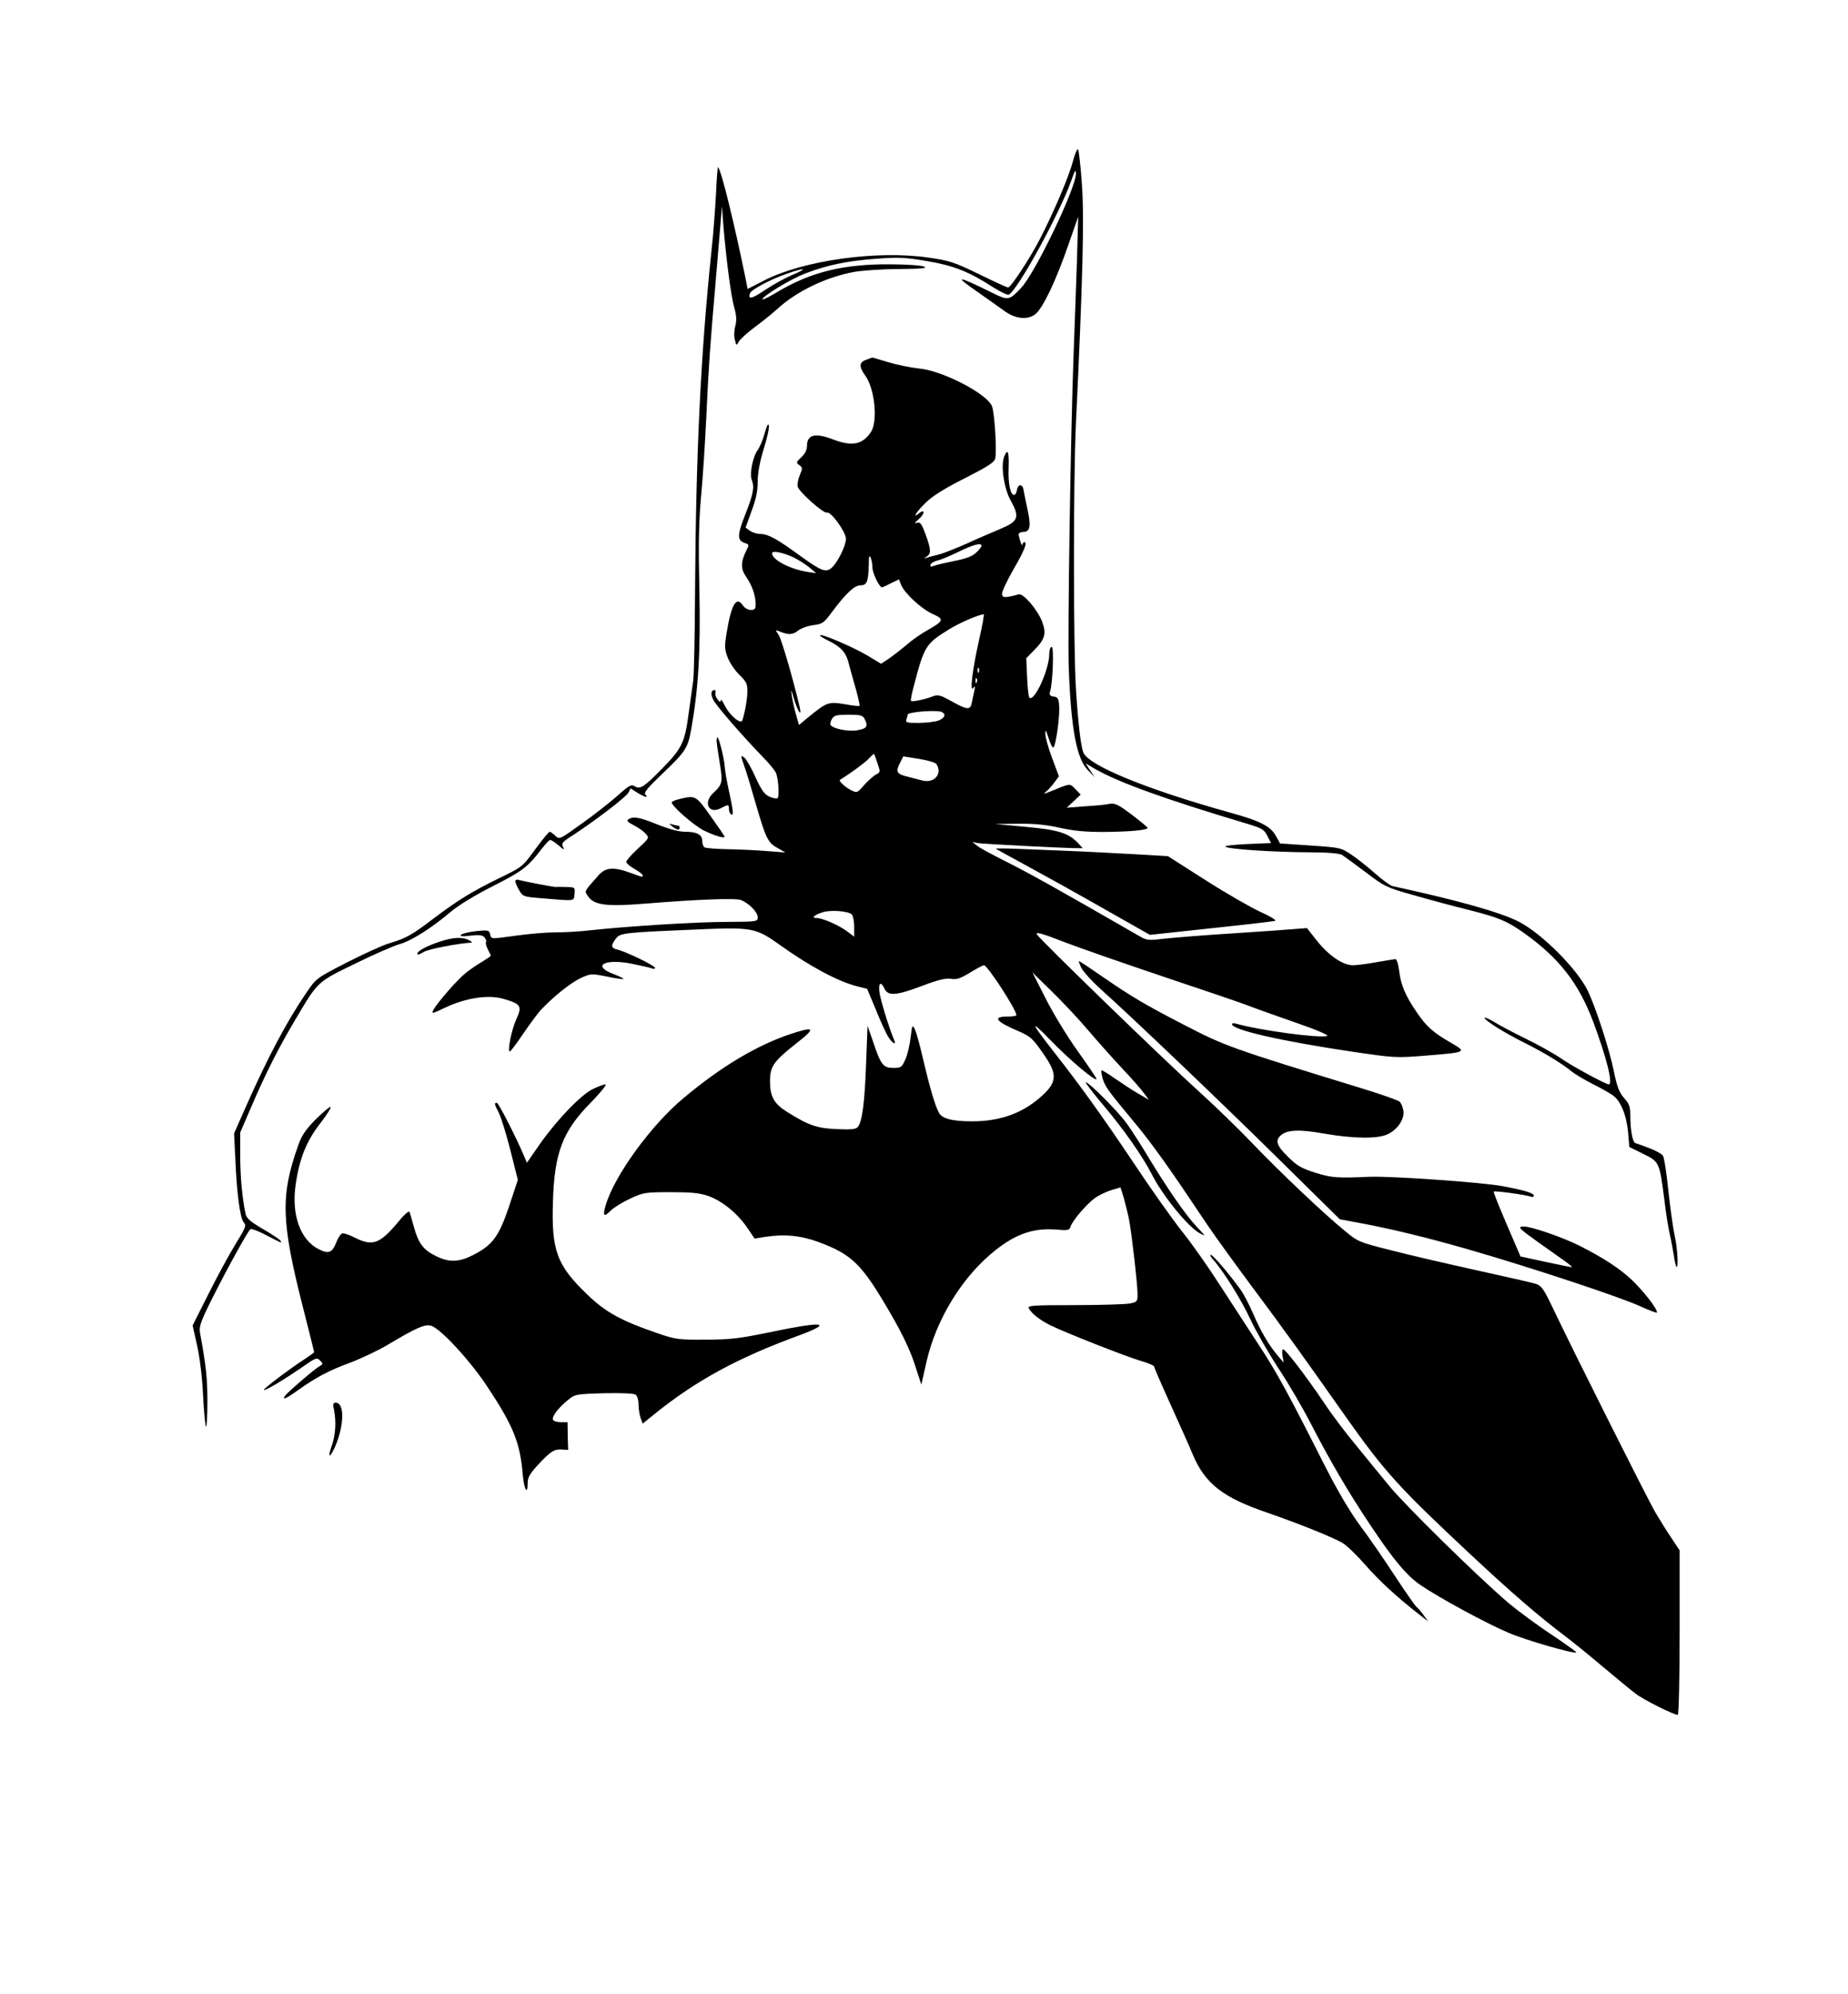 <?xml version="1.0" standalone="no"?>
<!DOCTYPE svg PUBLIC "-//W3C//DTD SVG 20010904//EN"
 "http://www.w3.org/TR/2001/REC-SVG-20010904/DTD/svg10.dtd">
<svg version="1.0" xmlns="http://www.w3.org/2000/svg"
 width="900pt" height="971pt" viewBox="0 0 900 971"
 preserveAspectRatio="xMidYMid meet">
<g transform="translate(0,971) scale(0.1,-0.1)"
fill="#000000" stroke="none">
<path d="M5225 8924 c-21 -79 -95 -251 -161 -379 -50 -96 -141 -235 -155 -235
-4 0 -68 29 -141 65 -122 59 -143 66 -248 81 -249 36 -608 -14 -797 -111 l-82
-42 -11 56 c-53 259 -117 522 -133 537 -2 2 -7 -56 -10 -130 -4 -73 -13 -198
-22 -277 -53 -508 -76 -995 -80 -1659 -1 -212 -5 -407 -9 -435 -4 -27 -14
-102 -23 -165 -18 -135 -33 -166 -128 -262 -87 -89 -107 -103 -133 -87 -17 11
-27 6 -83 -44 -35 -31 -113 -93 -174 -136 -110 -79 -110 -80 -131 -60 -11 10
-23 19 -27 19 -4 0 -33 -35 -64 -77 -70 -96 -67 -93 -182 -149 -135 -66 -202
-108 -319 -196 -109 -83 -133 -96 -222 -123 -30 -9 -121 -51 -202 -92 -147
-76 -148 -76 -196 -147 -94 -137 -188 -314 -296 -558 l-56 -127 6 -123 c7
-168 23 -290 41 -310 14 -15 9 -26 -40 -106 -31 -50 -90 -159 -132 -243 l-77
-153 22 -98 c13 -59 25 -154 29 -243 4 -80 11 -148 14 -152 4 -3 7 52 7 123 0
113 -6 170 -36 335 -5 30 3 53 56 160 76 151 178 337 190 344 5 3 38 -9 72
-27 81 -42 82 -43 74 -29 -4 6 -43 32 -86 57 -60 35 -80 52 -84 73 -16 76 -26
178 -26 282 l0 115 54 125 c70 163 131 284 213 422 113 191 106 184 293 275
91 45 188 87 217 95 57 16 156 79 248 157 36 31 118 81 205 125 144 73 171 93
239 183 18 23 36 42 41 42 5 0 23 -12 41 -27 25 -22 30 -23 21 -7 -9 18 -4 24
51 59 108 71 255 183 267 205 l11 21 33 -21 c36 -22 57 -27 39 -9 -9 9 12 34
78 97 117 111 129 129 145 220 36 202 46 380 40 677 -5 222 -3 329 8 455 9 91
20 269 26 395 11 241 19 352 45 650 8 99 19 223 23 275 l8 95 7 -95 c14 -165
37 -343 53 -398 11 -39 12 -62 5 -90 -6 -21 -7 -50 -2 -67 7 -29 8 -29 19 -8
7 11 42 44 79 71 38 28 86 67 108 87 93 86 238 156 375 181 41 7 140 14 220
14 112 1 139 4 120 12 -14 6 -90 11 -170 11 -224 1 -381 -38 -543 -134 -38
-23 -70 -39 -73 -37 -10 10 137 100 209 127 109 41 199 60 343 71 108 8 140 7
247 -11 131 -22 207 -52 324 -128 35 -22 68 -38 75 -36 41 16 246 390 305 555
17 51 23 58 23 35 0 -71 -199 -486 -268 -558 -58 -61 -62 -61 -139 -23 -174
86 -192 87 -70 3 45 -32 101 -71 124 -88 55 -42 117 -49 155 -19 36 28 100
161 160 335 l49 140 -6 -210 c-4 -115 -11 -316 -16 -445 -15 -398 -30 -1366
-24 -1545 11 -293 38 -438 92 -494 l35 -36 -23 34 -22 34 44 -26 c114 -66 344
-149 729 -264 87 -26 96 -31 112 -63 l18 -35 -118 -5 c-67 -3 -112 -9 -104
-13 18 -12 231 -26 402 -27 94 0 152 -5 166 -13 11 -7 63 -45 115 -84 92 -70
99 -74 234 -112 77 -22 196 -54 265 -71 150 -38 189 -54 276 -116 168 -120
263 -243 333 -429 65 -174 98 -305 76 -305 -15 0 -174 86 -229 124 -35 24
-115 69 -177 99 -63 31 -133 68 -156 83 -24 14 -43 22 -43 18 0 -13 100 -75
197 -123 90 -45 181 -100 227 -138 16 -13 61 -40 100 -60 39 -19 84 -45 100
-56 39 -27 67 -96 75 -181 l6 -71 67 -33 c79 -39 80 -41 103 -219 8 -70 21
-148 27 -173 6 -25 14 -69 19 -98 4 -30 10 -56 13 -60 11 -11 6 90 -9 156 -8
37 -21 134 -30 215 -8 82 -20 157 -25 167 -8 15 -49 35 -136 64 -13 5 -24 62
-24 133 0 44 -5 58 -31 87 -24 28 -34 54 -50 133 -22 107 -88 309 -126 388
-53 109 -226 281 -338 338 -92 46 -295 103 -612 172 -13 3 -51 31 -85 61 -35
31 -87 73 -116 92 -52 35 -55 35 -201 45 l-147 10 -20 36 c-26 48 -76 74 -230
116 -401 112 -684 228 -708 291 -13 33 -26 151 -36 309 -13 206 -13 1030 0
1295 33 690 41 1003 29 1163 -6 89 -15 166 -19 170 -4 4 -15 -22 -25 -59z
m-1367 -553 c-37 -16 -97 -49 -135 -75 -62 -42 -83 -46 -70 -13 7 17 98 66
176 93 92 33 110 29 29 -5z"/>
<path d="M4218 7958 c-35 -12 -35 -34 -4 -77 46 -63 62 -221 28 -274 -41 -62
-92 -72 -184 -37 -89 34 -128 24 -128 -32 0 -19 -10 -38 -27 -54 -26 -24 -27
-27 -10 -39 16 -11 16 -15 2 -49 -9 -21 -13 -46 -10 -56 9 -28 127 -132 142
-126 19 8 93 -95 93 -128 0 -32 -40 -114 -69 -140 -28 -26 -51 -17 -156 59
-109 80 -155 105 -192 105 -16 0 -38 7 -50 15 l-22 16 29 80 c22 58 30 98 30
143 0 42 10 97 30 162 17 54 28 105 24 114 -4 9 -11 -6 -20 -40 -8 -30 -24
-68 -35 -83 -23 -32 -39 -114 -28 -143 14 -36 8 -69 -31 -168 -41 -104 -41
-128 0 -141 18 -6 19 -9 6 -33 -29 -58 -30 -91 -2 -131 29 -42 46 -91 46 -133
0 -23 -4 -28 -24 -28 -13 0 -30 10 -38 22 -32 48 -57 5 -80 -138 -10 -61 -9
-77 6 -116 10 -25 35 -63 57 -84 33 -32 39 -44 39 -79 0 -36 -13 -109 -25
-143 -7 -21 -62 25 -85 72 -11 23 -20 34 -20 26 -1 -11 -4 -10 -16 5 -8 11
-12 25 -10 32 3 7 1 13 -4 13 -18 0 -20 -20 -6 -48 15 -30 146 -180 242 -279
31 -31 60 -67 64 -79 11 -29 16 -111 7 -120 -3 -4 -21 -1 -38 6 -25 11 -39 29
-69 94 -20 45 -44 87 -53 95 -21 17 -21 14 -2 -40 9 -24 34 -107 56 -184 49
-169 59 -189 107 -215 l37 -21 -90 7 c-49 4 -135 8 -191 9 -56 1 -106 5 -113
9 -6 4 -11 18 -11 31 0 31 -26 45 -84 45 -30 0 -78 13 -133 35 -89 36 -118 41
-142 26 -11 -7 -5 -14 25 -29 21 -11 48 -29 58 -41 19 -21 19 -21 -38 -74 -31
-28 -56 -57 -56 -64 0 -6 18 -22 40 -34 22 -13 40 -26 40 -31 0 -10 3 -11 -60
12 -82 30 -121 27 -156 -13 -72 -82 -68 -74 -51 -100 28 -44 90 -52 266 -38
273 22 454 29 481 18 40 -17 80 -59 80 -83 0 -22 -2 -22 -151 -23 -148 0 -482
-21 -666 -41 -50 -6 -127 -10 -170 -10 -43 0 -125 -7 -183 -15 -134 -18 -127
-19 -133 6 -5 20 -10 21 -69 15 -35 -4 -67 -12 -73 -18 -7 -7 7 -9 46 -4 44 5
59 3 69 -9 7 -9 10 -18 7 -22 -3 -3 0 -18 8 -34 8 -15 15 -30 15 -33 0 -2 -19
-15 -42 -29 -24 -14 -59 -38 -79 -54 -40 -31 -139 -145 -158 -180 -11 -21 -7
-20 58 11 99 47 210 64 284 42 85 -25 91 -35 61 -100 -23 -51 -44 -156 -31
-156 4 0 33 39 66 88 33 48 70 98 83 112 59 64 148 135 195 157 51 23 52 23
128 8 42 -9 79 -14 81 -12 3 2 -19 13 -48 24 -106 40 -46 76 85 51 45 -9 90
-19 100 -23 9 -4 17 -3 17 2 0 11 -139 78 -182 89 -33 7 -35 20 -8 54 21 28
34 29 436 46 224 9 250 3 359 -75 146 -105 287 -181 381 -204 l47 -12 42 -100
c22 -55 49 -115 60 -132 20 -34 43 -46 29 -15 -21 47 -66 192 -71 230 -6 47 7
56 25 17 17 -36 58 -33 184 15 77 29 114 38 139 34 27 -5 46 1 93 30 33 20 63
36 68 36 17 0 158 -217 158 -243 0 -4 -20 -7 -45 -7 -74 0 -54 -25 55 -71 60
-26 71 -36 130 -123 58 -85 56 -125 -9 -186 -94 -88 -205 -130 -346 -130 -99
0 -148 13 -163 43 -19 35 -47 133 -77 262 -15 66 -33 131 -40 144 -12 23 -13
20 -20 -40 -4 -35 -15 -83 -25 -106 -18 -40 -21 -43 -59 -43 -49 0 -61 14 -98
125 l-28 80 -7 -185 c-7 -189 -19 -282 -40 -307 -9 -12 -32 -14 -102 -11 -97
4 -138 18 -243 84 -64 40 -83 75 -83 150 0 71 17 96 130 185 95 74 88 83 -30
44 -164 -55 -336 -157 -520 -311 -158 -131 -337 -377 -380 -522 -16 -53 -9
-61 24 -27 15 15 57 41 94 58 64 30 72 32 197 32 101 0 142 -4 183 -18 68 -24
141 -83 189 -152 l38 -56 50 8 c95 15 175 7 262 -25 164 -61 211 -107 353
-353 54 -93 92 -173 114 -240 l33 -101 27 119 c46 194 162 388 308 514 112 96
203 131 320 122 60 -5 66 -4 72 15 10 30 78 109 118 138 19 14 55 31 80 39
l45 13 16 -51 c8 -29 20 -77 26 -107 13 -71 41 -314 41 -362 0 -35 -2 -38 -37
-45 -21 -4 -142 -8 -270 -8 -202 0 -230 -2 -223 -15 14 -26 53 -57 105 -83 73
-36 370 -153 442 -174 35 -10 63 -22 63 -26 0 -4 35 -85 78 -180 43 -95 94
-208 112 -252 60 -140 146 -207 360 -280 159 -55 333 -125 371 -150 21 -13 70
-61 110 -107 68 -77 149 -152 259 -238 l45 -35 -23 32 c-13 18 -28 35 -34 39
-5 4 -52 70 -103 148 -51 78 -127 189 -170 246 -52 71 -109 167 -176 299 -174
344 -233 453 -321 586 -47 72 -130 200 -186 286 -55 86 -139 206 -187 265 -47
60 -151 206 -229 324 -154 230 -263 382 -395 550 -112 143 -118 161 -19 59 95
-98 228 -211 228 -192 0 4 -41 64 -90 133 -50 69 -120 184 -156 255 l-66 130
97 -95 c53 -52 131 -135 173 -185 42 -49 116 -133 165 -185 49 -52 98 -108
110 -125 l22 -30 -50 29 c-28 16 -78 49 -113 73 -35 25 -65 43 -67 41 -3 -2 0
-20 5 -39 11 -39 27 -61 147 -205 76 -91 148 -189 266 -364 24 -36 69 -103
101 -150 32 -47 129 -182 217 -300 156 -209 252 -343 447 -620 197 -279 264
-352 617 -682 197 -184 328 -297 455 -393 36 -27 119 -94 185 -150 66 -55 138
-115 161 -132 37 -29 185 -103 205 -103 5 0 9 178 9 401 l0 400 -38 57 c-21
31 -58 90 -81 129 -40 70 -394 774 -499 995 -45 94 -55 108 -84 117 -18 6
-148 35 -288 66 -140 31 -327 74 -415 97 -156 39 -162 42 -225 94 -105 86
-319 289 -451 427 -67 70 -185 185 -263 255 -167 151 -774 739 -787 763 -6 13
29 3 134 -38 78 -30 297 -106 487 -170 189 -63 374 -126 410 -140 36 -14 140
-51 232 -83 99 -34 161 -61 152 -64 -34 -13 -331 27 -446 60 -10 3 -18 1 -18
-3 0 -28 243 -83 586 -134 205 -30 212 -31 358 -19 199 16 201 17 123 62 -87
50 -121 80 -168 150 -55 80 -77 133 -85 201 -4 32 -12 57 -18 57 -6 -1 -47 -7
-91 -15 -44 -8 -96 -15 -116 -15 -49 0 -117 46 -176 120 l-48 61 -65 -5 c-36
-3 -171 -13 -300 -21 -129 -8 -275 -20 -323 -25 -85 -10 -91 -10 -130 13 -396
228 -542 309 -642 359 -66 33 -132 68 -145 79 l-25 20 25 -6 c22 -4 420 -25
489 -25 l24 0 -23 25 c-46 49 -98 65 -256 79 l-149 14 113 1 c81 1 138 -5 205
-20 67 -15 124 -20 212 -20 127 1 215 9 214 20 0 3 -35 32 -77 64 -65 49 -82
57 -107 53 -16 -4 -70 -9 -120 -12 l-90 -7 34 32 34 32 -26 27 c-29 29 -21 29
-122 -12 -31 -13 -36 -13 -22 -2 10 8 29 28 41 45 l23 31 -33 88 c-18 48 -33
101 -33 117 0 26 2 23 15 -17 8 -27 19 -48 23 -48 12 0 34 155 29 205 -2 33
-7 41 -26 43 -19 3 -23 8 -18 25 14 48 19 217 8 217 -7 0 -12 -15 -12 -34 0
-76 -73 -236 -97 -213 -4 4 -9 49 -11 100 l-4 92 40 41 c52 52 59 81 36 140
-24 59 -91 136 -113 130 -66 -18 -81 -18 -81 3 0 12 24 63 53 114 55 94 72
137 56 137 -5 0 -9 -6 -10 -12 -1 -14 -16 29 -18 50 -1 6 10 12 23 12 33 0 38
29 19 114 -8 39 -17 81 -19 94 -6 28 -28 24 -32 -6 -2 -12 -8 -22 -13 -22 -19
0 -30 56 -27 132 3 79 -5 98 -22 53 -17 -44 0 -155 32 -212 45 -81 38 -101
-47 -137 -38 -16 -113 -48 -165 -72 -52 -23 -114 -48 -138 -54 -24 -6 -51 -13
-60 -16 -15 -5 -15 -4 1 6 22 14 22 32 -5 107 -20 54 -26 62 -43 57 -14 -5
-11 0 10 19 30 25 30 52 0 27 -35 -29 -11 10 33 52 32 32 91 69 190 119 114
58 144 77 149 97 8 34 -3 221 -16 254 -24 61 -244 175 -358 184 -37 4 -103 17
-146 30 -43 13 -79 24 -80 23 -1 0 -14 -5 -29 -11z m562 -906 c0 -5 -12 -20
-27 -34 -20 -18 -51 -29 -108 -40 -44 -9 -88 -19 -99 -24 -14 -5 -17 -3 -14 7
2 7 18 16 34 20 16 3 63 23 104 43 72 35 110 45 110 28z m-895 -67 c23 -13 52
-33 65 -45 l25 -21 -40 6 c-87 13 -175 59 -175 91 0 17 74 -1 125 -31z m364
-40 c1 -28 34 -95 46 -95 3 0 23 9 44 20 l39 19 11 -28 c18 -42 100 -117 154
-141 57 -25 54 -33 -27 -79 -29 -16 -75 -48 -101 -71 -27 -23 -66 -53 -86 -67
l-38 -25 -68 41 c-70 41 -221 106 -229 98 -3 -3 15 -14 39 -26 59 -29 84 -54
97 -99 5 -20 21 -77 35 -126 14 -49 23 -91 21 -93 -2 -2 -34 1 -71 8 -78 13
-88 10 -168 -55 l-56 -46 -15 53 c-8 28 -17 70 -20 92 -5 33 -3 30 10 -15 17
-60 40 -97 29 -45 -30 130 -88 330 -102 352 -18 26 -17 27 2 19 44 -18 65 -18
91 3 14 11 48 24 75 27 45 6 52 11 90 63 69 92 110 131 140 131 31 0 38 18 40
100 0 40 3 50 9 35 5 -11 9 -33 9 -50z m519 -352 c-33 -148 -46 -257 -28 -233
9 12 10 9 5 -14 -3 -15 -9 -41 -12 -57 -7 -37 -21 -37 -98 6 -54 30 -66 34
-90 25 -38 -15 -103 -29 -108 -23 -3 2 3 34 13 71 51 196 58 207 171 277 52
32 141 71 170 74 3 1 -7 -56 -23 -126z m-1 -155 c-3 -8 -6 -5 -6 6 -1 11 2 17
5 13 3 -3 4 -12 1 -19z m-10 -50 c-3 -8 -6 -5 -6 6 -1 11 2 17 5 13 3 -3 4
-12 1 -19z m-173 -144 c26 -10 18 -31 -15 -43 -18 -6 -61 -11 -97 -11 -54 0
-63 2 -58 16 3 9 6 20 6 24 0 13 137 24 164 14z m-374 -33 c20 -38 12 -49 -36
-57 -46 -7 -118 8 -129 26 -3 5 0 18 7 30 11 17 23 20 80 20 56 0 69 -3 78
-19z m63 -216 c15 -44 15 -45 -6 -56 -12 -6 -38 -29 -58 -51 -35 -40 -35 -40
-65 -25 -30 15 -61 45 -53 50 55 34 121 83 139 102 13 14 25 25 26 25 1 0 9
-20 17 -45z m288 -6 c30 -48 -12 -95 -71 -79 -19 5 -54 14 -77 20 -47 12 -52
24 -28 69 l14 28 76 -12 c44 -7 81 -18 86 -26z m-413 -731 c6 -6 12 -32 12
-60 l0 -49 -33 25 c-39 30 -121 66 -150 66 -29 0 -11 16 33 29 39 11 118 5
138 -11z"/>
<path d="M3490 6103 c0 -10 7 -58 15 -107 16 -96 14 -105 -33 -149 -48 -46
-20 -102 37 -73 38 20 41 20 41 -3 0 -11 5 -23 10 -26 14 -9 12 14 -10 114
-11 49 -20 104 -21 122 -2 36 -28 139 -35 139 -2 0 -4 -8 -4 -17z"/>
<path d="M3312 5820 c-18 -4 -36 -11 -40 -15 -11 -11 103 -112 156 -139 52
-26 106 -41 100 -29 -1 5 -32 50 -68 100 -70 99 -73 101 -148 83z"/>
<path d="M3274 5686 c23 -18 36 -20 36 -6 0 6 -4 10 -9 10 -5 0 -18 3 -28 6
-16 5 -16 4 1 -10z"/>
<path d="M4850 5577 c3 -2 66 -37 140 -77 74 -40 242 -133 372 -207 l238 -135
297 32 c164 17 305 34 313 36 8 3 -23 22 -72 44 -48 22 -168 91 -268 155
l-182 116 -151 9 c-84 5 -215 11 -292 15 -77 3 -198 8 -270 11 -71 3 -128 4
-125 1z"/>
<path d="M2510 5418 c0 -7 9 -27 19 -44 18 -30 22 -31 112 -38 165 -14 154
-15 157 22 3 31 3 32 -40 33 -24 1 -46 1 -50 0 -9 -1 -155 27 -180 34 -11 4
-18 1 -18 -7z"/>
<path d="M2142 5125 c-66 -21 -119 -51 -108 -62 2 -3 16 3 30 12 20 13 168 42
231 45 6 0 3 4 -5 9 -35 20 -78 19 -148 -4z"/>
<path d="M5267 4996 c10 -19 52 -65 93 -102 147 -131 610 -573 885 -845 l280
-276 70 -13 c157 -28 346 -73 557 -134 312 -90 736 -231 835 -276 46 -21 83
-35 83 -31 0 20 -64 102 -121 157 -61 58 -140 109 -258 169 -87 43 -242 96
-274 93 -26 -3 -21 -8 69 -73 54 -38 116 -82 137 -97 22 -16 36 -28 31 -28 -5
0 -63 12 -129 26 l-120 26 -67 156 c-37 86 -66 158 -63 160 5 5 159 -16 181
-25 8 -3 14 0 14 5 0 13 -48 27 -156 47 -110 19 -539 49 -644 45 -160 -7 -185
-5 -265 20 -66 21 -88 33 -132 77 -56 54 -64 80 -35 105 30 27 91 30 212 8
146 -25 262 -26 310 -2 49 24 83 77 74 117 -3 16 -11 35 -18 41 -6 6 -85 34
-176 62 -649 199 -674 208 -880 315 -182 94 -251 135 -386 228 -62 43 -116 79
-119 79 -3 0 3 -16 12 -34z"/>
<path d="M5378 4323 c97 -115 188 -246 231 -330 52 -103 174 -254 232 -287 33
-18 32 -17 -12 30 -53 55 -145 188 -239 344 -35 58 -81 130 -103 160 -42 58
-183 200 -199 200 -5 0 36 -53 90 -117z"/>
<path d="M2891 4409 c-57 -25 -174 -146 -260 -267 l-65 -94 -14 34 c-40 93
-124 258 -132 258 -14 0 -13 -5 10 -50 11 -22 36 -104 56 -182 l36 -143 -43
-130 c-50 -148 -81 -189 -179 -238 -67 -34 -116 -34 -179 -2 -60 30 -83 61
-105 140 -9 33 -19 66 -21 73 -3 8 -25 -10 -54 -46 -92 -110 -126 -122 -214
-78 -27 14 -54 23 -61 20 -8 -3 -20 -23 -29 -45 -19 -49 -37 -56 -84 -32 -90
44 -135 169 -113 315 18 127 53 213 121 300 33 43 55 78 48 78 -6 0 -39 -28
-73 -62 -47 -48 -67 -77 -83 -123 -88 -247 -84 -373 23 -793 30 -117 54 -214
54 -216 0 -2 -19 -16 -42 -31 -79 -51 -208 -149 -203 -153 5 -6 102 52 194
116 59 41 65 43 80 27 15 -15 15 -17 -2 -27 -23 -12 -147 -119 -166 -141 -22
-28 1 -19 59 23 90 64 152 97 256 135 55 21 135 59 179 85 143 85 183 103 213
95 44 -10 190 -168 274 -295 129 -194 161 -275 174 -431 7 -75 24 -102 24 -37
0 23 12 44 47 82 64 69 81 80 118 78 l32 -2 -2 67 -1 68 -34 0 c-18 0 -35 6
-37 12 -6 16 27 59 73 96 34 28 38 29 176 33 92 2 147 -1 155 -8 7 -6 13 -28
13 -49 0 -21 5 -50 10 -64 l10 -27 58 47 c205 165 406 274 710 385 166 62 106
67 -149 13 -152 -31 -192 -36 -314 -36 -132 -1 -145 1 -235 32 -173 59 -250
101 -338 186 -150 143 -177 215 -169 455 7 237 47 342 184 481 48 49 80 89 72
89 -8 0 -34 -10 -58 -21z"/>
<path d="M5907 3578 c51 -57 137 -194 183 -293 28 -60 89 -165 135 -236 47
-70 119 -193 161 -275 92 -178 180 -329 287 -489 114 -171 179 -249 248 -295
88 -60 320 -186 427 -231 82 -35 320 -104 329 -95 2 2 -54 42 -124 89 -70 46
-164 116 -208 153 -156 134 -505 477 -582 572 -43 53 -116 141 -161 197 -46
55 -116 147 -154 205 -85 126 -187 260 -199 260 -5 0 -6 -15 -3 -32 l6 -33
-26 30 c-45 53 -85 120 -122 206 -20 46 -48 100 -62 119 -58 80 -135 170 -145
170 -6 0 -1 -10 10 -22z"/>
<path d="M1627 2843 c11 -56 7 -122 -11 -172 -22 -60 -11 -65 15 -7 46 104 48
216 4 216 -13 0 -15 -7 -8 -37z"/>
</g>
</svg>
